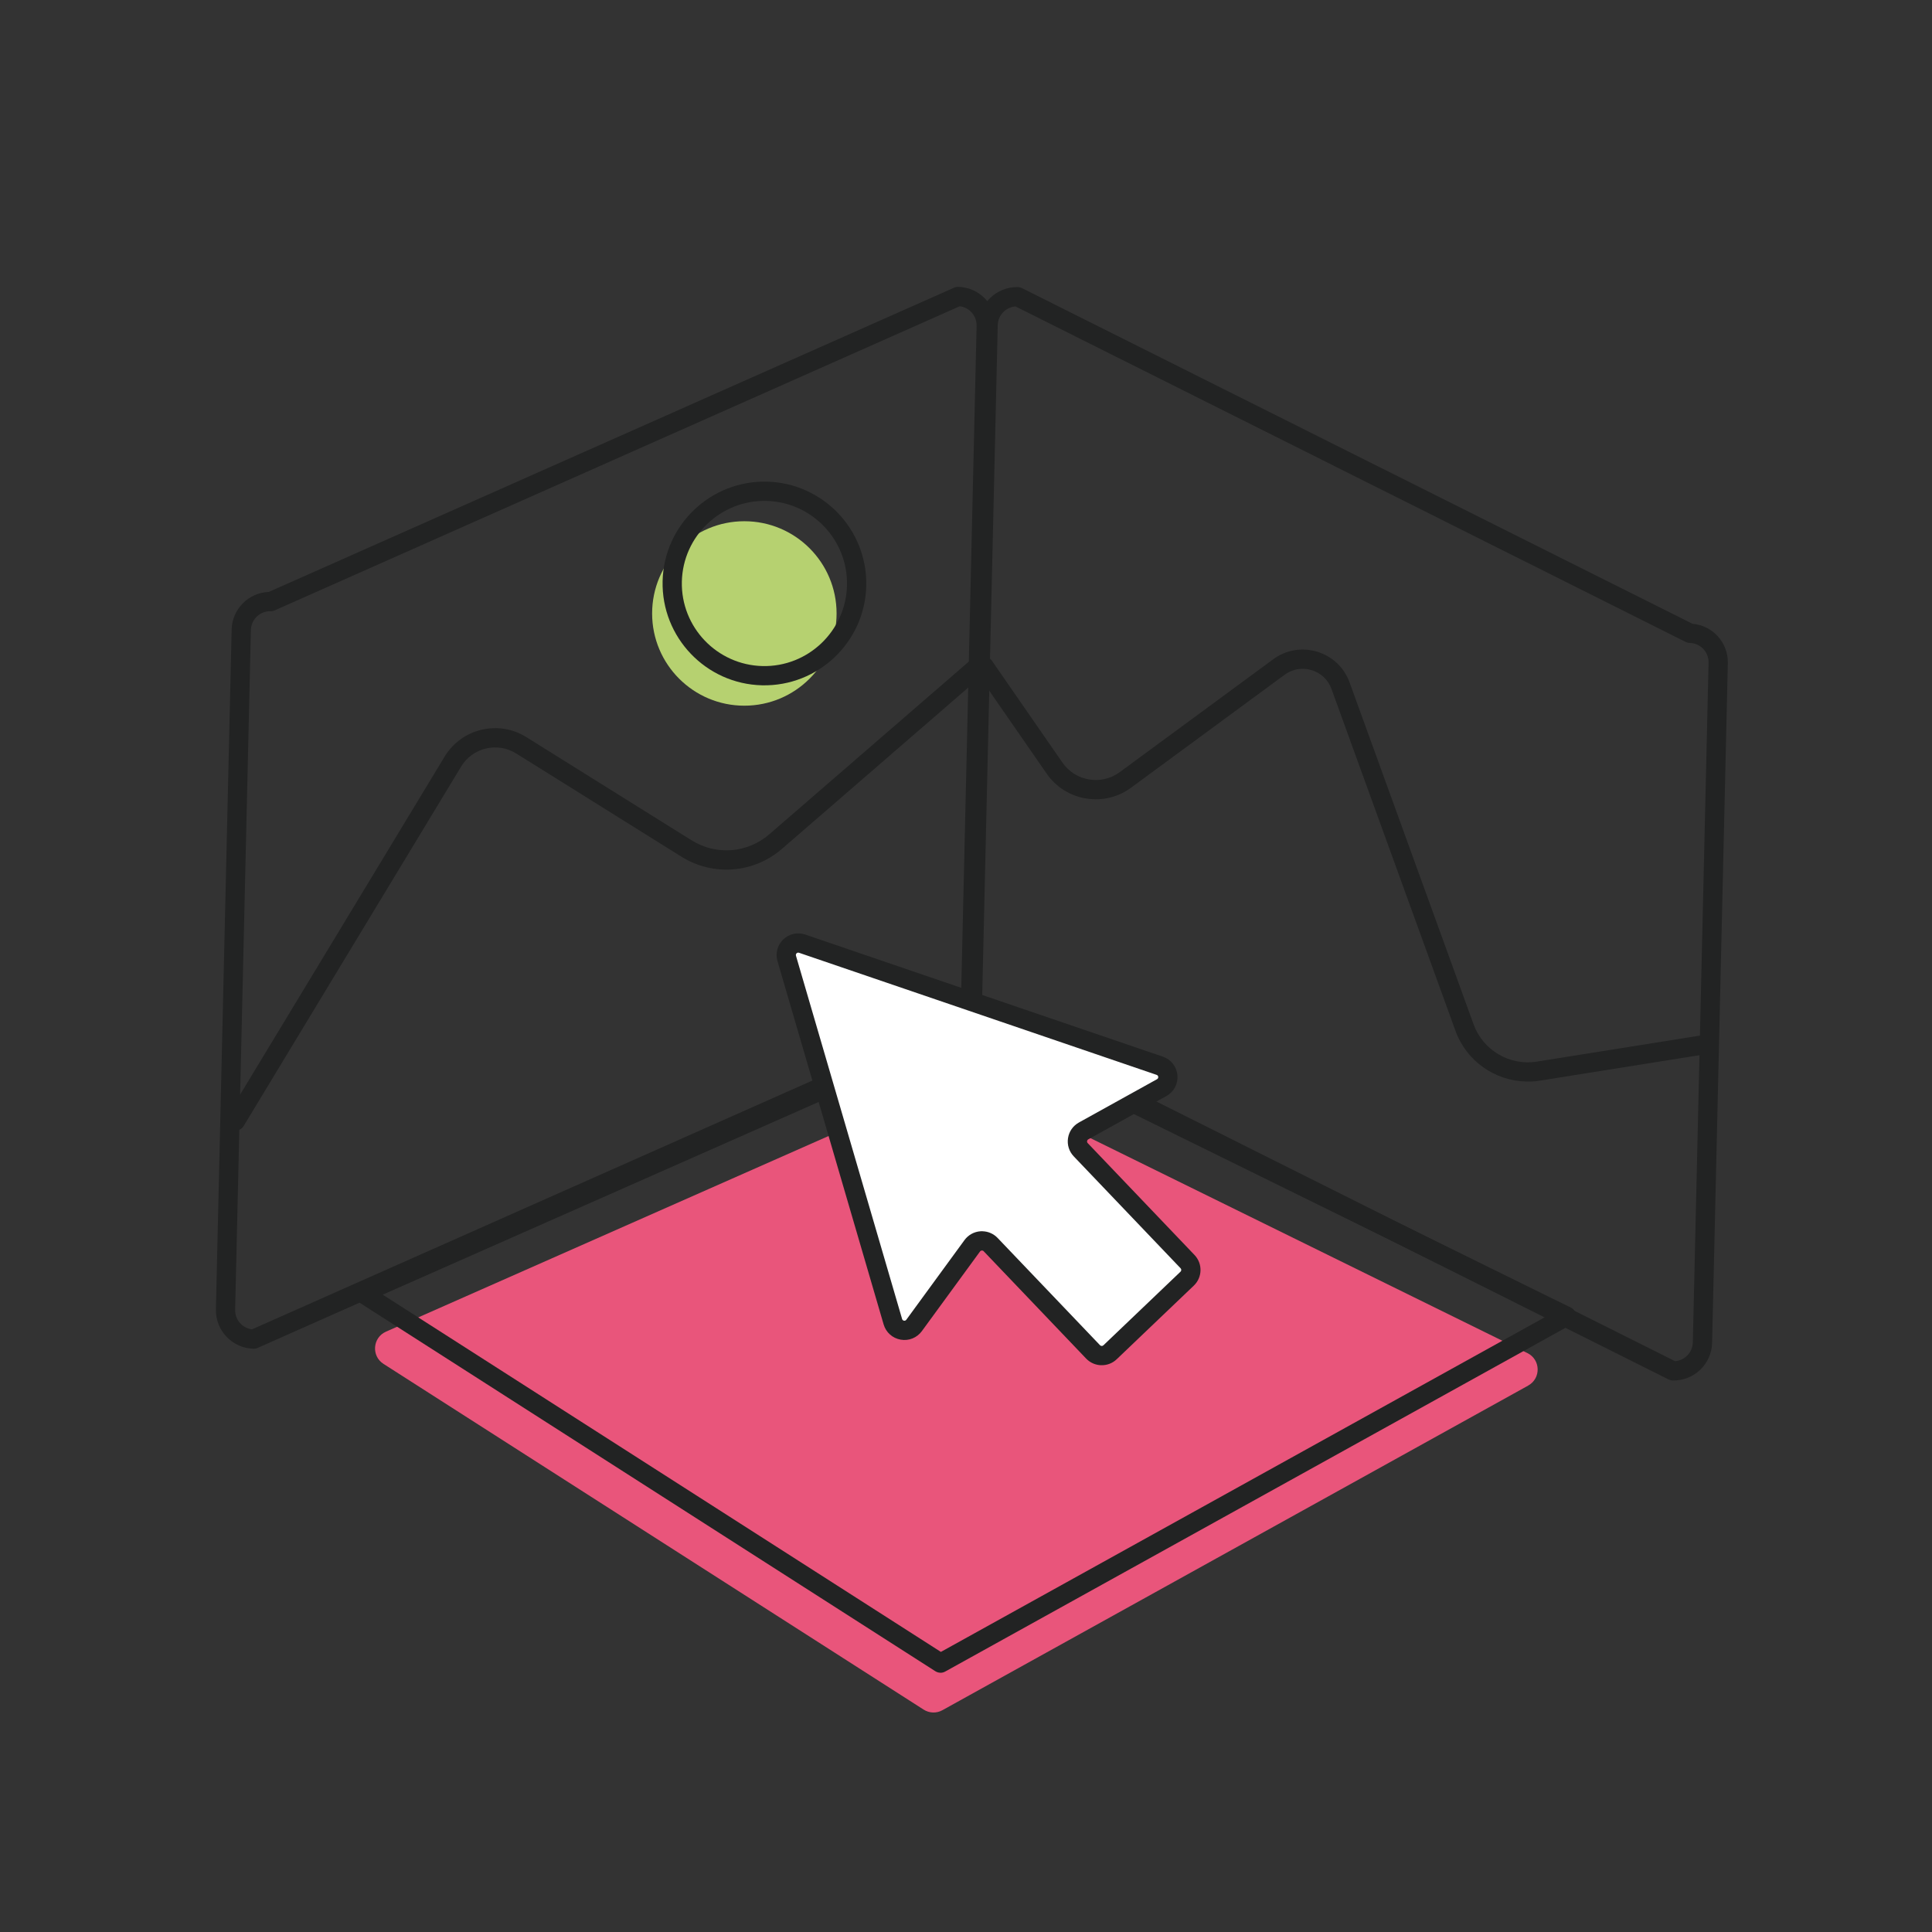 <?xml version="1.0" encoding="UTF-8"?><svg id="Capa_1" xmlns="http://www.w3.org/2000/svg" viewBox="0 0 800 800"><rect x="0" y="0" width="800" height="800" fill="#333333" stroke="none"/><defs><style>.cls-1{fill:#e9557b;}.cls-2{fill:#fff;}.cls-3{fill:#222323;}.cls-4{fill:#b6d170;}</style></defs><circle class="cls-4" cx="308.22" cy="254.02" r="38.19"/><path class="cls-1" d="M632.81,573.73l-242.58,134.43c-2.44,1.35-5.42,1.26-7.77-.25l-223.67-143.16c-5.09-3.26-4.51-10.88,1.02-13.33l236.22-104.42c2.05-.91,4.4-.86,6.41.13l230.03,113.15c5.5,2.7,5.69,10.47.33,13.44Z"/><path class="cls-3" d="M104.98,558.48c-8.79-.2-15.78-7.52-15.58-16.32l6.52-281.48c.2-8.47,7-15.27,15.36-15.57l283.8-125.99c.54-.24,1.12-.36,1.71-.34,8.79.2,15.78,7.52,15.58,16.32l-6.52,281.48c-.2,8.47-7,15.27-15.36,15.57l-283.8,125.99c-.54.24-1.12.36-1.71.34ZM397.41,126.81L113.76,252.74c-.54.24-1.12.36-1.71.34-4.4-.1-8.06,3.39-8.16,7.79l-6.52,281.48c-.1,4.12,2.97,7.6,6.98,8.1l283.65-125.93c.54-.24,1.12-.36,1.71-.34,4.4.1,8.06-3.39,8.16-7.79l6.52-281.48c.1-4.12-2.97-7.6-6.98-8.1Z"/><path class="cls-3" d="M692.62,571.63c-.59-.01-1.17-.16-1.69-.42l-277.66-139c-8.34-.69-14.82-7.79-14.63-16.27l6.52-281.48c.2-8.79,7.52-15.78,16.32-15.58.59.01,1.17.16,1.69.42l277.66,139c8.34.69,14.82,7.79,14.63,16.27l-6.52,281.47c-.2,8.79-7.52,15.78-16.32,15.58ZM420.49,126.88c-4.03.31-7.25,3.64-7.35,7.77l-6.52,281.48c-.1,4.4,3.39,8.06,7.79,8.16.59.01,1.17.16,1.69.42l277.51,138.92c4.03-.31,7.25-3.64,7.35-7.77l6.52-281.47c.1-4.4-3.39-8.06-7.79-8.16-.59-.01-1.17-.16-1.69-.42L420.49,126.88Z"/><path class="cls-3" d="M97.39,468.17c-.67-.02-1.35-.2-1.97-.58-1.88-1.14-2.49-3.59-1.35-5.48l90.09-148.9c3.44-5.62,8.85-9.53,15.25-11.04,6.39-1.5,12.98-.42,18.55,3.06l68.37,42.7c10.21,6.38,23.18,5.37,32.27-2.51l83.13-71.96c1.66-1.44,4.19-1.26,5.63.41,1.44,1.67,1.26,4.18-.4,5.63l-83.13,71.96c-11.76,10.18-28.52,11.49-41.72,3.24l-68.37-42.7c-3.75-2.34-8.19-3.07-12.5-2.06-4.31,1.01-7.95,3.65-10.26,7.42l-90.08,148.88c-.77,1.27-2.13,1.96-3.51,1.92Z"/><path class="cls-3" d="M315.56,283.77c-23.25-.54-41.72-19.89-41.19-43.14.54-23.25,19.89-41.72,43.14-41.19,23.25.54,41.72,19.89,41.19,43.14s-19.89,41.72-43.14,41.19ZM317.32,207.42c-18.85-.44-34.54,14.54-34.98,33.4s14.54,34.54,33.4,34.98c18.85.44,34.54-14.54,34.98-33.4.44-18.85-14.54-34.54-33.4-34.98Z"/><path class="cls-3" d="M631.87,447.83c-12.91-.3-24.65-8.48-29.18-20.96l-51.35-141.58c-1.37-3.79-4.37-6.63-8.23-7.8-3.86-1.17-7.93-.47-11.18,1.92l-63.54,46.73c-5.44,4-12.1,5.59-18.75,4.48-6.66-1.11-12.44-4.78-16.28-10.33l-29.22-42.2c-1.25-1.81-.8-4.3,1.01-5.55,1.81-1.25,4.29-.8,5.55,1.01l29.22,42.2c2.6,3.76,6.52,6.25,11.04,7,4.51.75,9.03-.32,12.71-3.03l63.54-46.73c5.29-3.89,11.93-5.03,18.22-3.12,6.29,1.91,11.18,6.54,13.41,12.72l51.35,141.58c3.89,10.73,14.9,17.22,26.17,15.42l69.3-11.05c2.18-.35,4.22,1.13,4.57,3.31s-1.13,4.22-3.31,4.57l-69.3,11.05c-1.93.31-3.85.43-5.74.39Z"/><path class="cls-3" d="M389.35,692.64c-.72-.02-1.43-.23-2.06-.63l-239.37-153.21c-1.24-.79-1.94-2.2-1.83-3.66.11-1.46,1.02-2.75,2.36-3.34l252.38-111.56c1.08-.48,2.31-.45,3.37.07l246.23,121.12c1.33.66,2.19,2,2.23,3.48.04,1.48-.75,2.87-2.05,3.59l-259.24,143.66c-.63.35-1.33.51-2.03.5ZM158.48,536.09l231.12,147.93,250.48-138.81-237.71-116.93-243.88,107.81Z"/><path class="cls-2" d="M369.72,547.3l-43.95-150.43c-1.13-3.87,2.57-7.41,6.38-6.1l148.07,50.56c4.08,1.39,4.58,6.97.8,9.06l-32.33,17.92c-2.85,1.58-3.44,5.43-1.19,7.79l44.24,46.34c1.9,1.99,1.82,5.14-.16,7.04l-31.93,30.49c-1.99,1.9-5.14,1.82-7.04-.16l-42.41-44.42c-2.14-2.24-5.79-2-7.62.5l-24.08,32.97c-2.43,3.33-7.64,2.42-8.79-1.54Z"/><path class="cls-3" d="M456.01,565.31c-2.3-.05-4.57-.98-6.28-2.77l-42.41-44.43c-.26-.28-.57-.32-.78-.3-.21.01-.51.1-.73.4l-24.08,32.97c-2.03,2.78-5.4,4.14-8.78,3.54-3.39-.59-6.1-3.01-7.06-6.32h0s-43.95-150.43-43.95-150.43c-.94-3.23-.02-6.67,2.41-8.99,2.43-2.32,5.91-3.09,9.09-2l148.07,50.56c3.4,1.16,5.72,4.11,6.03,7.69.32,3.58-1.44,6.89-4.58,8.63l-32.33,17.92c-.35.19-.46.5-.5.72-.03.22-.02.54.26.83l44.24,46.34c3.41,3.57,3.28,9.26-.29,12.67l-31.93,30.49c-1.79,1.71-4.1,2.53-6.4,2.47ZM406.82,509.84c2.37.05,4.62,1.04,6.27,2.77l42.41,44.42c.38.39,1,.41,1.4.03l31.93-30.49c.39-.38.41-1,.03-1.4l-44.24-46.34c-1.93-2.02-2.8-4.77-2.38-7.54.42-2.77,2.07-5.13,4.52-6.49l32.33-17.92c.37-.21.54-.53.51-.95-.03-.29-.16-.68-.67-.85l-148.07-50.56c-.47-.16-.8.03-1,.22-.2.19-.4.51-.27.99l43.95,150.43c.14.49.5.65.78.7.28.05.67.02.97-.39l24.08-32.97c1.57-2.15,3.99-3.48,6.65-3.66.27-.02.54-.02.8-.02Z"/></svg>